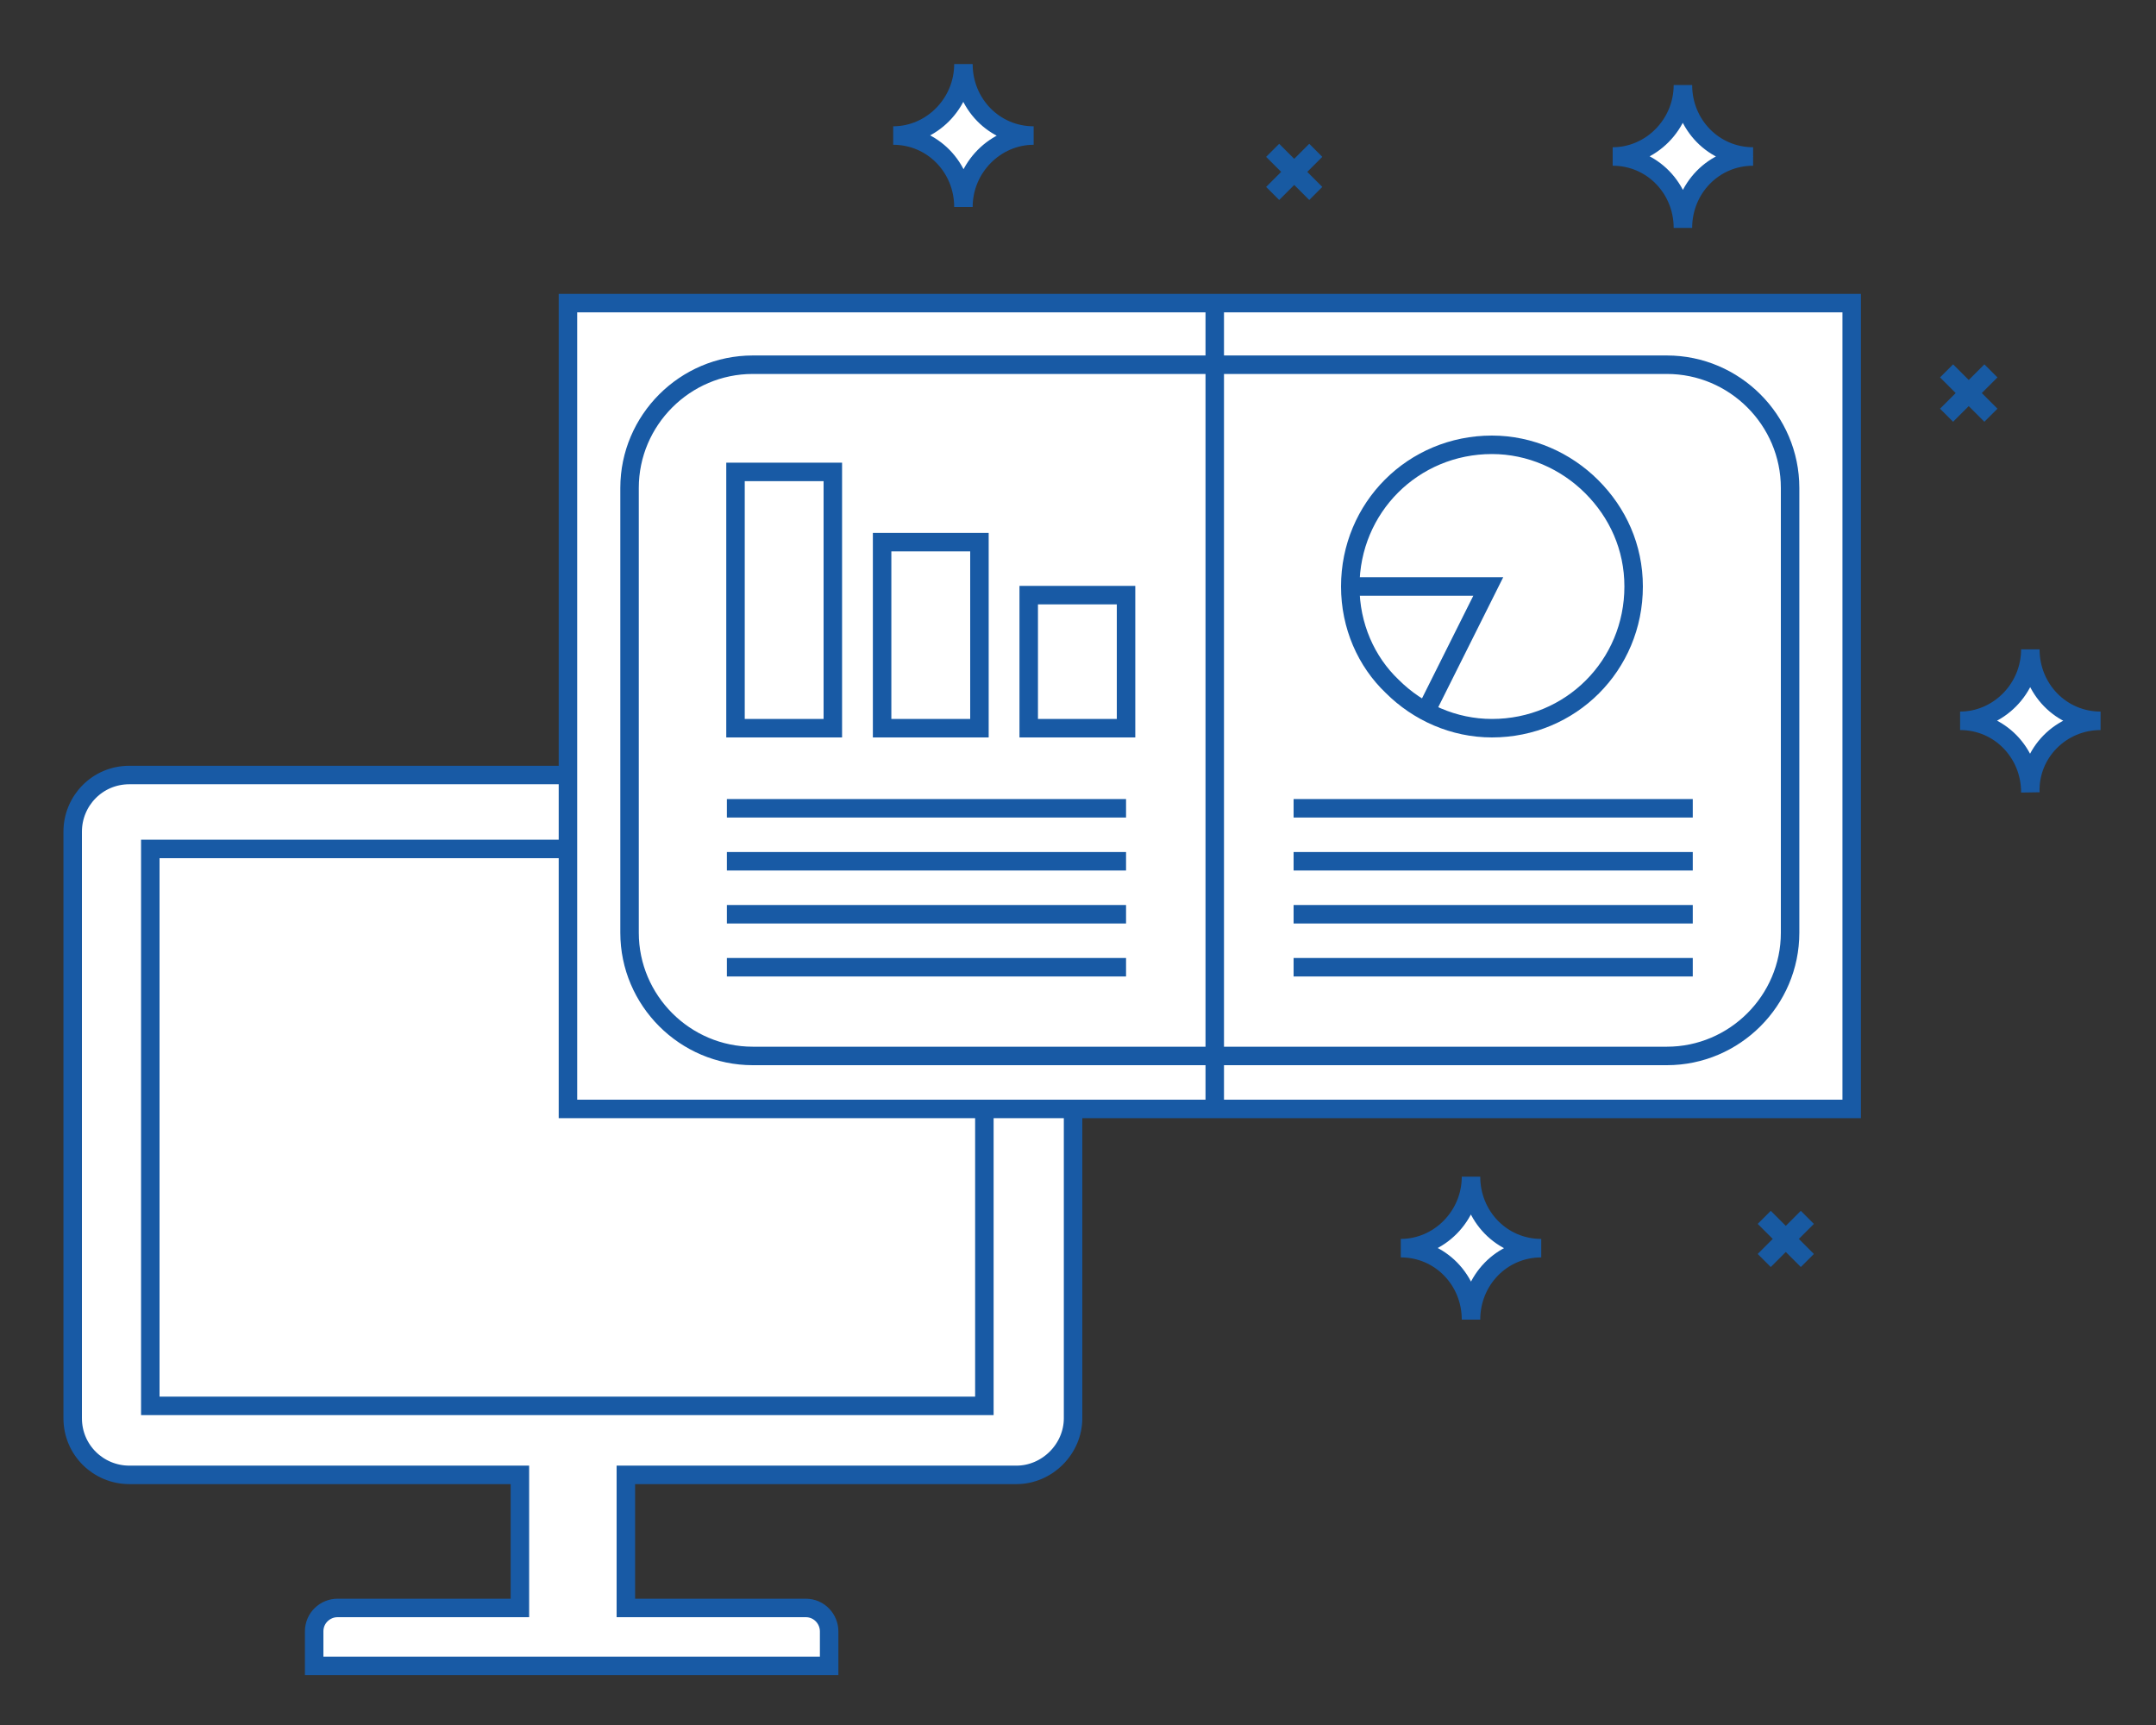 <?xml version="1.0" encoding="utf-8"?>
<!-- Generator: Adobe Illustrator 23.1.1, SVG Export Plug-In . SVG Version: 6.00 Build 0)  -->
<svg version="1.1" xmlns="http://www.w3.org/2000/svg" xmlns:xlink="http://www.w3.org/1999/xlink" x="0px" y="0px"
	 viewBox="0 0 175 140" style="enable-background:new 0 0 175 140;" xml:space="preserve">
<rect x="0" y="0" width="175" height="140" fill="#333333" stroke="none"/>
<style type="text/css">
	.st0{fill:#FFFFFF;stroke:#185AA5;stroke-width:1.5;stroke-miterlimit:10;}
	.st1{fill:none;stroke:#185AA2;stroke-width:1.5;stroke-miterlimit:10;}
	.st2{fill:none;stroke:#185AA5;stroke-width:1.5;stroke-miterlimit:10;}
	.st3{fill:#FFFFFF;}
</style>
<g id="レイヤー_1">
</g>
<g id="レイヤー_4">
	<g>
		<g>
			<g>
				<g>
					<path class="st0" d="M142.3,12.7c-3.2,0-5.7-2.6-5.7-5.8c0,3.2-2.6,5.8-5.7,5.8c3.2,0,5.7,2.6,5.7,5.8
						C136.6,15.3,139.1,12.7,142.3,12.7z"/>
				</g>
			</g>
		</g>
		<g>
			<g>
				<g>
					<path class="st0" d="M83.9,11c-3.2,0-5.7-2.6-5.7-5.8c0,3.2-2.6,5.8-5.7,5.8c3.2,0,5.7,2.6,5.7,5.8C78.2,13.6,80.8,11,83.9,11z
						"/>
				</g>
			</g>
		</g>
		<g>
			<g>
				<g>
					<path class="st0" d="M125.1,101.3c-3.2,0-5.7-2.6-5.7-5.8c0,3.2-2.6,5.8-5.7,5.8c3.2,0,5.7,2.6,5.7,5.8
						C119.4,103.9,121.9,101.3,125.1,101.3z"/>
				</g>
			</g>
		</g>
		<g>
			<g>
				<g>
					<path class="st0" d="M170.5,58.5c-3.2,0-5.7-2.6-5.7-5.8c0,3.2-2.6,5.8-5.7,5.8c3.2,0,5.7,2.6,5.7,5.8
						C164.7,61.1,167.3,58.5,170.5,58.5z"/>
				</g>
			</g>
		</g>
		<g>
			<line class="st1" x1="106.8" y1="12.2" x2="103.3" y2="15.7"/>
			<line class="st1" x1="106.8" y1="15.7" x2="103.3" y2="12.2"/>
		</g>
		<g>
			<line class="st1" x1="161.6" y1="30.1" x2="158" y2="33.7"/>
			<line class="st1" x1="161.6" y1="33.7" x2="158" y2="30.1"/>
		</g>
		<g>
			<line class="st1" x1="146.7" y1="98.8" x2="143.2" y2="102.3"/>
			<line class="st1" x1="146.7" y1="102.3" x2="143.2" y2="98.8"/>
		</g>
		<g>
			<path class="st0" d="M87.1,115.1V67.5c0-2.6-2.1-4.6-4.6-4.6h-72c-2.6,0-4.6,2.1-4.6,4.6v47.6c0,2.6,2.1,4.6,4.6,4.6h31.7v10.8
				H27.4c-1,0-1.9,0.8-1.9,1.9v2.8h41.8v-2.8c0-1-0.8-1.9-1.9-1.9H50.8v-10.8h31.7C85,119.7,87.1,117.6,87.1,115.1z"/>
			<rect x="12.2" y="68.9" class="st2" width="67.7" height="45.2"/>
		</g>
		<g>
			<rect x="46.1" y="24.6" class="st0" width="104.2" height="65.4"/>
			<g>
				<path class="st3" d="M145.3,75.7c0,5.5-4.5,10-10,10H61.1c-5.5,0-10-4.5-10-10V39.6c0-5.5,4.5-10,10-10h74.2c5.5,0,10,4.5,10,10
					V75.7z"/>
				<path class="st2" d="M145.3,75.7c0,5.5-4.5,10-10,10H61.1c-5.5,0-10-4.5-10-10V39.6c0-5.5,4.5-10,10-10h74.2c5.5,0,10,4.5,10,10
					V75.7z"/>
			</g>
			<g>
				<line class="st2" x1="98.6" y1="24.6" x2="98.6" y2="90"/>
			</g>
			<g>
				<rect x="59.7" y="38.3" class="st2" width="7.9" height="20.8"/>
			</g>
			<g>
				<rect x="71.6" y="44" class="st2" width="7.9" height="15.1"/>
			</g>
			<g>
				<rect x="83.5" y="48.3" class="st2" width="7.9" height="10.8"/>
			</g>
			<g>
				<line class="st2" x1="59" y1="65.6" x2="91.4" y2="65.6"/>
			</g>
			<g>
				<line class="st2" x1="59" y1="69.9" x2="91.4" y2="69.9"/>
			</g>
			<g>
				<line class="st2" x1="59" y1="74.2" x2="91.4" y2="74.2"/>
			</g>
			<g>
				<line class="st2" x1="59" y1="78.5" x2="91.4" y2="78.5"/>
			</g>
			<g>
				<line class="st2" x1="105" y1="65.6" x2="137.4" y2="65.6"/>
			</g>
			<g>
				<line class="st2" x1="105" y1="69.9" x2="137.4" y2="69.9"/>
			</g>
			<g>
				<line class="st2" x1="105" y1="74.2" x2="137.4" y2="74.2"/>
			</g>
			<g>
				<line class="st2" x1="105" y1="78.5" x2="137.4" y2="78.5"/>
			</g>
			<g>
				<path class="st2" d="M129.2,39.5c-2.1-2.1-5-3.4-8.1-3.4c-6.4,0-11.5,5.1-11.5,11.5c0,3.2,1.3,6.1,3.4,8.1
					c2.1,2.1,5,3.4,8.1,3.4c6.4,0,11.5-5.1,11.5-11.5C132.6,44.4,131.3,41.6,129.2,39.5z"/>
			</g>
			<g>
				<polyline class="st2" points="109.3,47.6 120.8,47.6 115.8,57.6 				"/>
			</g>
		</g>
	</g>
</g>
</svg>
